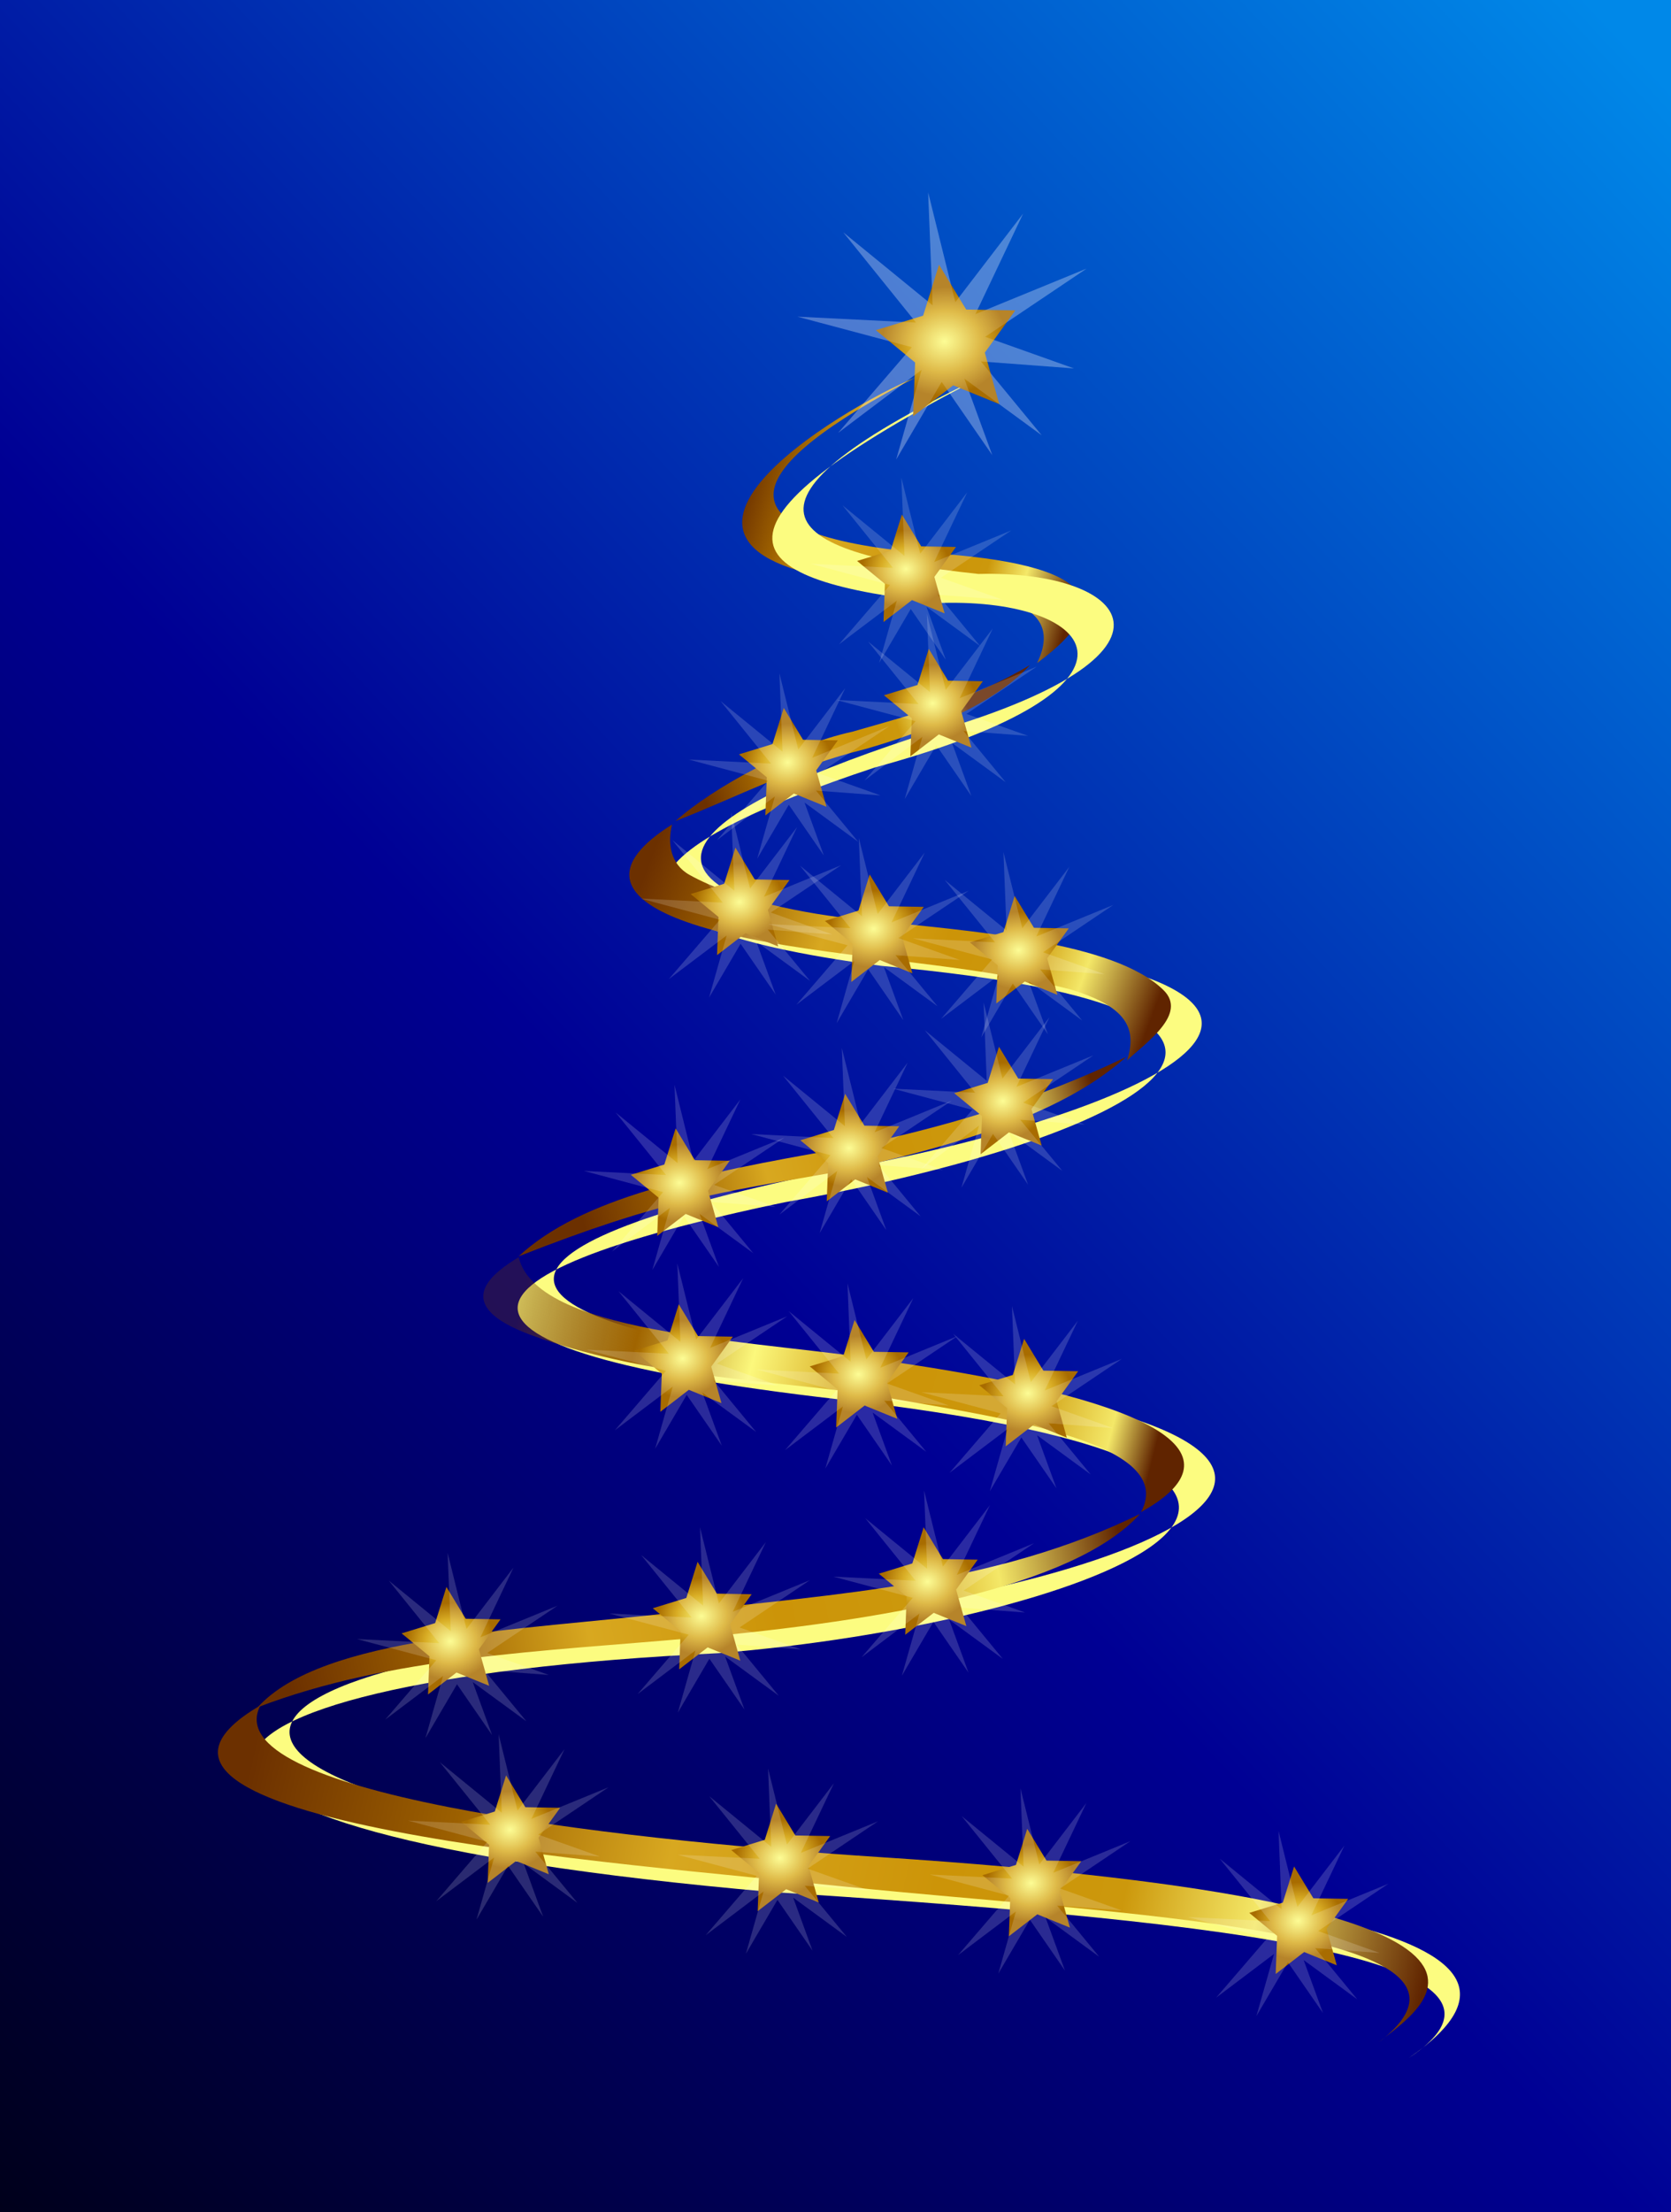 <?xml version="1.0" encoding="UTF-8" standalone="no"?>
<!-- Created with Inkscape (http://www.inkscape.org/) -->

<svg
   xmlns:dc="http://purl.org/dc/elements/1.1/"
   xmlns:cc="http://creativecommons.org/ns#"
   xmlns:rdf="http://www.w3.org/1999/02/22-rdf-syntax-ns#"
   xmlns:svg="http://www.w3.org/2000/svg"
   xmlns="http://www.w3.org/2000/svg"
   xmlns:xlink="http://www.w3.org/1999/xlink"
   xmlns:sodipodi="http://sodipodi.sourceforge.net/DTD/sodipodi-0.dtd"
   xmlns:inkscape="http://www.inkscape.org/namespaces/inkscape"
   width="349.396"
   height="462.322"
   id="svg3682"
   version="1.1"
   inkscape:version="0.48.0 r9654"
   sodipodi:docname="Christmas Tree by Merlin2525.png">
  <defs
     id="defs3684">
    <linearGradient
       id="linearGradient5094">
      <stop
         id="stop5096"
         offset="0"
         style="stop-color:#6c3000;stop-opacity:1" />
      <stop
         style="stop-color:#9c6000;stop-opacity:1"
         offset="0.179"
         id="stop5098" />
      <stop
         style="stop-color:#d8a820;stop-opacity:1"
         offset="0.36"
         id="stop5100" />
      <stop
         style="stop-color:#cc9408;stop-opacity:1"
         offset="0.585"
         id="stop5102" />
      <stop
         style="stop-color:#cc980c;stop-opacity:1"
         offset="0.739"
         id="stop5104" />
      <stop
         style="stop-color:#f4e868;stop-opacity:1"
         offset="0.851"
         id="stop5106" />
      <stop
         id="stop5108"
         offset="1"
         style="stop-color:#602400;stop-opacity:1" />
    </linearGradient>
    <linearGradient
       id="linearGradient5048">
      <stop
         id="stop5050"
         offset="0"
         style="stop-color:#6c3000;stop-opacity:0.327" />
      <stop
         style="stop-color:#a06400;stop-opacity:1"
         offset="0.186"
         id="stop5052" />
      <stop
         style="stop-color:#fcf87c;stop-opacity:1"
         offset="0.367"
         id="stop5054" />
      <stop
         style="stop-color:#cc9408;stop-opacity:1"
         offset="0.559"
         id="stop5056" />
      <stop
         style="stop-color:#cc980c;stop-opacity:1"
         offset="0.79"
         id="stop5058" />
      <stop
         style="stop-color:#f4e868;stop-opacity:1"
         offset="0.928"
         id="stop5060" />
      <stop
         id="stop5062"
         offset="1"
         style="stop-color:#602400;stop-opacity:1" />
    </linearGradient>
    <linearGradient
       id="linearGradient5020">
      <stop
         style="stop-color:#6c3000;stop-opacity:1"
         offset="0"
         id="stop5022" />
      <stop
         id="stop5036"
         offset="0.131"
         style="stop-color:#9c6000;stop-opacity:1" />
      <stop
         id="stop5034"
         offset="0.282"
         style="stop-color:#d8a820;stop-opacity:1" />
      <stop
         id="stop5032"
         offset="0.585"
         style="stop-color:#cc9408;stop-opacity:1" />
      <stop
         id="stop5030"
         offset="0.739"
         style="stop-color:#cc980c;stop-opacity:1" />
      <stop
         id="stop5028"
         offset="0.851"
         style="stop-color:#f4e868;stop-opacity:1" />
      <stop
         style="stop-color:#602400;stop-opacity:1"
         offset="1"
         id="stop5024" />
    </linearGradient>
    <linearGradient
       id="linearGradient4982">
      <stop
         style="stop-color:#fcfc80;stop-opacity:1"
         offset="0"
         id="stop4984" />
      <stop
         id="stop4990"
         offset="0.57"
         style="stop-color:#d8ac24;stop-opacity:1" />
      <stop
         style="stop-color:#a86c00;stop-opacity:1"
         offset="1"
         id="stop4986" />
    </linearGradient>
    <linearGradient
       id="linearGradient4947">
      <stop
         style="stop-color:#000004;stop-opacity:1"
         offset="0"
         id="stop4949" />
      <stop
         id="stop4961"
         offset="0.49"
         style="stop-color:#000094;stop-opacity:1" />
      <stop
         style="stop-color:#0088e8;stop-opacity:1"
         offset="1"
         id="stop4951" />
    </linearGradient>
    <filter
       id="filter4613"
       inkscape:label="Fuzzy Glow"
       inkscape:menu="Shadows and Glows"
       inkscape:menu-tooltip="Overlays a semi-transparent shifted copy to a blurred one"
       color-interpolation-filters="sRGB">
      <feOffset
         id="feOffset4615"
         dx="4"
         dy="4"
         result="result11"
         in="SourceGraphic" />
      <feGaussianBlur
         id="feGaussianBlur4617"
         stdDeviation="4"
         result="result8" />
      <feComposite
         id="feComposite4619"
         in2="result8"
         result="result9"
         in="SourceGraphic"
         operator="in" />
      <feBlend
         id="feBlend4621"
         in2="result8"
         in="result9"
         mode="darken" />
    </filter>
    <filter
       id="filter4237"
       y="-0.25"
       height="1.5"
       inkscape:menu-tooltip="Darkens the edge with an inner blur and adds a flexible glow"
       inkscape:menu="Shadows and Glows"
       inkscape:label="Dark and Glow"
       color-interpolation-filters="sRGB">
      <feGaussianBlur
         id="feGaussianBlur4239"
         stdDeviation="5"
         result="result6" />
      <feComposite
         id="feComposite4241"
         in2="result6"
         result="result8"
         in="SourceGraphic"
         operator="atop" />
      <feComposite
         id="feComposite4243"
         in2="SourceAlpha"
         result="result9"
         operator="over"
         in="result8" />
      <feColorMatrix
         id="feColorMatrix4245"
         values="1 0 0 0 0 0 1 0 0 0 0 0 1 0 0 0 0 0 1 0 "
         result="result10" />
      <feBlend
         id="feBlend4247"
         in2="result6"
         in="result10"
         mode="normal"
         result="fbSourceGraphic" />
      <feColorMatrix
         result="fbSourceGraphicAlpha"
         in="fbSourceGraphic"
         values="0 0 0 -1 0 0 0 0 -1 0 0 0 0 -1 0 0 0 0 1 0"
         id="feColorMatrix4597" />
      <feGaussianBlur
         id="feGaussianBlur4599"
         stdDeviation="5"
         result="result6"
         in="fbSourceGraphic" />
      <feComposite
         id="feComposite4601"
         in2="result6"
         result="result8"
         in="fbSourceGraphic"
         operator="atop" />
      <feComposite
         id="feComposite4603"
         in2="fbSourceGraphicAlpha"
         result="result9"
         operator="over"
         in="result8" />
      <feColorMatrix
         id="feColorMatrix4605"
         values="1 0 0 0 0 0 1 0 0 0 0 0 1 0 0 0 0 0 1 0 "
         result="result10" />
      <feBlend
         id="feBlend4607"
         in2="result6"
         in="result10"
         mode="normal" />
    </filter>
    <filter
       id="filter4209"
       inkscape:menu-tooltip="Darkens the edge with an inner blur and adds a flexible glow"
       inkscape:menu="Shadows and Glows"
       inkscape:label="Dark and Glow"
       color-interpolation-filters="sRGB"
       y="-0.25"
       height="1.5">
      <feOffset
         id="feOffset4211"
         dy="3"
         dx="3" />
      <feGaussianBlur
         id="feGaussianBlur4213"
         result="result8"
         stdDeviation="3" />
      <feFlood
         id="feFlood4215"
         flood-color="rgb(0,0,0)"
         flood-opacity="1"
         in="result8"
         result="result10" />
      <feComposite
         id="feComposite4217"
         in2="SourceGraphic"
         operator="in"
         in="result10"
         result="result9" />
      <feBlend
         id="feBlend4219"
         in2="result9"
         mode="normal"
         in="result8"
         result="fbSourceGraphic" />
      <feColorMatrix
         result="fbSourceGraphicAlpha"
         in="fbSourceGraphic"
         values="0 0 0 -1 0 0 0 0 -1 0 0 0 0 -1 0 0 0 0 1 0"
         id="feColorMatrix4249" />
      <feGaussianBlur
         id="feGaussianBlur4251"
         stdDeviation="5"
         result="result6"
         in="fbSourceGraphic" />
      <feComposite
         id="feComposite4253"
         in2="result6"
         result="result8"
         in="fbSourceGraphic"
         operator="atop" />
      <feComposite
         id="feComposite4255"
         in2="fbSourceGraphicAlpha"
         result="result9"
         operator="over"
         in="result8" />
      <feColorMatrix
         id="feColorMatrix4257"
         values="1 0 0 0 0 0 1 0 0 0 0 0 1 0 0 0 0 0 1 0 "
         result="result10" />
      <feBlend
         id="feBlend4259"
         in2="result6"
         in="result10"
         mode="normal" />
    </filter>
    <filter
       id="filter4285"
       y="-0.25"
       height="1.5"
       inkscape:menu-tooltip="Darkens the edge with an inner blur and adds a flexible glow"
       inkscape:menu="Shadows and Glows"
       inkscape:label="Dark and Glow"
       color-interpolation-filters="sRGB">
      <feGaussianBlur
         id="feGaussianBlur4287"
         stdDeviation="5"
         result="result6" />
      <feComposite
         id="feComposite4289"
         in2="result6"
         result="result8"
         in="SourceGraphic"
         operator="atop" />
      <feComposite
         id="feComposite4291"
         in2="SourceAlpha"
         result="result9"
         operator="over"
         in="result8" />
      <feColorMatrix
         id="feColorMatrix4293"
         values="1 0 0 0 0 0 1 0 0 0 0 0 1 0 0 0 0 0 1 0 "
         result="result10" />
      <feBlend
         id="feBlend4295"
         in2="result6"
         in="result10"
         mode="normal"
         result="fbSourceGraphic" />
      <feColorMatrix
         result="fbSourceGraphicAlpha"
         in="fbSourceGraphic"
         values="0 0 0 -1 0 0 0 0 -1 0 0 0 0 -1 0 0 0 0 1 0"
         id="feColorMatrix4453" />
      <feGaussianBlur
         id="feGaussianBlur4455"
         stdDeviation="5"
         result="result6"
         in="fbSourceGraphic" />
      <feComposite
         id="feComposite4457"
         in2="result6"
         result="result8"
         in="fbSourceGraphic"
         operator="atop" />
      <feComposite
         id="feComposite4459"
         in2="fbSourceGraphicAlpha"
         result="result9"
         operator="over"
         in="result8" />
      <feColorMatrix
         id="feColorMatrix4461"
         values="1 0 0 0 0 0 1 0 0 0 0 0 1 0 0 0 0 0 1 0 "
         result="result10" />
      <feBlend
         id="feBlend4463"
         in2="result6"
         in="result10"
         mode="normal" />
    </filter>
    <filter
       id="filter4417"
       y="-0.25"
       height="1.5"
       inkscape:menu-tooltip="Darkens the edge with an inner blur and adds a flexible glow"
       inkscape:menu="Shadows and Glows"
       inkscape:label="Dark and Glow"
       color-interpolation-filters="sRGB">
      <feGaussianBlur
         id="feGaussianBlur4419"
         stdDeviation="5"
         result="result6" />
      <feComposite
         id="feComposite4421"
         in2="result6"
         result="result8"
         in="SourceGraphic"
         operator="atop" />
      <feComposite
         id="feComposite4423"
         in2="SourceAlpha"
         result="result9"
         operator="over"
         in="result8" />
      <feColorMatrix
         id="feColorMatrix4425"
         values="1 0 0 0 0 0 1 0 0 0 0 0 1 0 0 0 0 0 1 0 "
         result="result10" />
      <feBlend
         id="feBlend4427"
         in2="result6"
         in="result10"
         mode="normal"
         result="fbSourceGraphic" />
      <feColorMatrix
         result="fbSourceGraphicAlpha"
         in="fbSourceGraphic"
         values="0 0 0 -1 0 0 0 0 -1 0 0 0 0 -1 0 0 0 0 1 0"
         id="feColorMatrix4585" />
      <feGaussianBlur
         id="feGaussianBlur4587"
         stdDeviation="5"
         result="result6"
         in="fbSourceGraphic" />
      <feComposite
         id="feComposite4589"
         in2="result6"
         result="result8"
         in="fbSourceGraphic"
         operator="atop" />
      <feComposite
         id="feComposite4591"
         in2="fbSourceGraphicAlpha"
         result="result9"
         operator="over"
         in="result8" />
      <feColorMatrix
         id="feColorMatrix4593"
         values="1 0 0 0 0 0 1 0 0 0 0 0 1 0 0 0 0 0 1 0 "
         result="result10" />
      <feBlend
         id="feBlend4595"
         in2="result6"
         in="result10"
         mode="normal" />
    </filter>
    <filter
       id="filter4273"
       y="-0.25"
       height="1.5"
       inkscape:menu-tooltip="Darkens the edge with an inner blur and adds a flexible glow"
       inkscape:menu="Shadows and Glows"
       inkscape:label="Dark and Glow"
       color-interpolation-filters="sRGB">
      <feGaussianBlur
         id="feGaussianBlur4275"
         stdDeviation="5"
         result="result6" />
      <feComposite
         id="feComposite4277"
         in2="result6"
         result="result8"
         in="SourceGraphic"
         operator="atop" />
      <feComposite
         id="feComposite4279"
         in2="SourceAlpha"
         result="result9"
         operator="over"
         in="result8" />
      <feColorMatrix
         id="feColorMatrix4281"
         values="1 0 0 0 0 0 1 0 0 0 0 0 1 0 0 0 0 0 1 0 "
         result="result10" />
      <feBlend
         id="feBlend4283"
         in2="result6"
         in="result10"
         mode="normal"
         result="fbSourceGraphic" />
      <feColorMatrix
         result="fbSourceGraphicAlpha"
         in="fbSourceGraphic"
         values="0 0 0 -1 0 0 0 0 -1 0 0 0 0 -1 0 0 0 0 1 0"
         id="feColorMatrix4441" />
      <feGaussianBlur
         id="feGaussianBlur4443"
         stdDeviation="5"
         result="result6"
         in="fbSourceGraphic" />
      <feComposite
         id="feComposite4445"
         in2="result6"
         result="result8"
         in="fbSourceGraphic"
         operator="atop" />
      <feComposite
         id="feComposite4447"
         in2="fbSourceGraphicAlpha"
         result="result9"
         operator="over"
         in="result8" />
      <feColorMatrix
         id="feColorMatrix4449"
         values="1 0 0 0 0 0 1 0 0 0 0 0 1 0 0 0 0 0 1 0 "
         result="result10" />
      <feBlend
         id="feBlend4451"
         in2="result6"
         in="result10"
         mode="normal" />
    </filter>
    <filter
       id="filter4405"
       y="-0.25"
       height="1.5"
       inkscape:menu-tooltip="Darkens the edge with an inner blur and adds a flexible glow"
       inkscape:menu="Shadows and Glows"
       inkscape:label="Dark and Glow"
       color-interpolation-filters="sRGB">
      <feGaussianBlur
         id="feGaussianBlur4407"
         stdDeviation="5"
         result="result6" />
      <feComposite
         id="feComposite4409"
         in2="result6"
         result="result8"
         in="SourceGraphic"
         operator="atop" />
      <feComposite
         id="feComposite4411"
         in2="SourceAlpha"
         result="result9"
         operator="over"
         in="result8" />
      <feColorMatrix
         id="feColorMatrix4413"
         values="1 0 0 0 0 0 1 0 0 0 0 0 1 0 0 0 0 0 1 0 "
         result="result10" />
      <feBlend
         id="feBlend4415"
         in2="result6"
         in="result10"
         mode="normal"
         result="fbSourceGraphic" />
      <feColorMatrix
         result="fbSourceGraphicAlpha"
         in="fbSourceGraphic"
         values="0 0 0 -1 0 0 0 0 -1 0 0 0 0 -1 0 0 0 0 1 0"
         id="feColorMatrix4573" />
      <feGaussianBlur
         id="feGaussianBlur4575"
         stdDeviation="5"
         result="result6"
         in="fbSourceGraphic" />
      <feComposite
         id="feComposite4577"
         in2="result6"
         result="result8"
         in="fbSourceGraphic"
         operator="atop" />
      <feComposite
         id="feComposite4579"
         in2="fbSourceGraphicAlpha"
         result="result9"
         operator="over"
         in="result8" />
      <feColorMatrix
         id="feColorMatrix4581"
         values="1 0 0 0 0 0 1 0 0 0 0 0 1 0 0 0 0 0 1 0 "
         result="result10" />
      <feBlend
         id="feBlend4583"
         in2="result6"
         in="result10"
         mode="normal" />
    </filter>
    <filter
       id="filter4381"
       y="-0.25"
       height="1.5"
       inkscape:menu-tooltip="Darkens the edge with an inner blur and adds a flexible glow"
       inkscape:menu="Shadows and Glows"
       inkscape:label="Dark and Glow"
       color-interpolation-filters="sRGB">
      <feGaussianBlur
         id="feGaussianBlur4383"
         stdDeviation="5"
         result="result6" />
      <feComposite
         id="feComposite4385"
         in2="result6"
         result="result8"
         in="SourceGraphic"
         operator="atop" />
      <feComposite
         id="feComposite4387"
         in2="SourceAlpha"
         result="result9"
         operator="over"
         in="result8" />
      <feColorMatrix
         id="feColorMatrix4389"
         values="1 0 0 0 0 0 1 0 0 0 0 0 1 0 0 0 0 0 1 0 "
         result="result10" />
      <feBlend
         id="feBlend4391"
         in2="result6"
         in="result10"
         mode="normal"
         result="fbSourceGraphic" />
      <feColorMatrix
         result="fbSourceGraphicAlpha"
         in="fbSourceGraphic"
         values="0 0 0 -1 0 0 0 0 -1 0 0 0 0 -1 0 0 0 0 1 0"
         id="feColorMatrix4537" />
      <feGaussianBlur
         id="feGaussianBlur4539"
         stdDeviation="5"
         result="result6"
         in="fbSourceGraphic" />
      <feComposite
         id="feComposite4541"
         in2="result6"
         result="result8"
         in="fbSourceGraphic"
         operator="atop" />
      <feComposite
         id="feComposite4543"
         in2="fbSourceGraphicAlpha"
         result="result9"
         operator="over"
         in="result8" />
      <feColorMatrix
         id="feColorMatrix4545"
         values="1 0 0 0 0 0 1 0 0 0 0 0 1 0 0 0 0 0 1 0 "
         result="result10" />
      <feBlend
         id="feBlend4547"
         in2="result6"
         in="result10"
         mode="normal" />
    </filter>
    <filter
       id="filter4261"
       y="-0.25"
       height="1.5"
       inkscape:menu-tooltip="Darkens the edge with an inner blur and adds a flexible glow"
       inkscape:menu="Shadows and Glows"
       inkscape:label="Dark and Glow"
       color-interpolation-filters="sRGB">
      <feGaussianBlur
         id="feGaussianBlur4263"
         stdDeviation="5"
         result="result6" />
      <feComposite
         id="feComposite4265"
         in2="result6"
         result="result8"
         in="SourceGraphic"
         operator="atop" />
      <feComposite
         id="feComposite4267"
         in2="SourceAlpha"
         result="result9"
         operator="over"
         in="result8" />
      <feColorMatrix
         id="feColorMatrix4269"
         values="1 0 0 0 0 0 1 0 0 0 0 0 1 0 0 0 0 0 1 0 "
         result="result10" />
      <feBlend
         id="feBlend4271"
         in2="result6"
         in="result10"
         mode="normal"
         result="fbSourceGraphic" />
      <feColorMatrix
         result="fbSourceGraphicAlpha"
         in="fbSourceGraphic"
         values="0 0 0 -1 0 0 0 0 -1 0 0 0 0 -1 0 0 0 0 1 0"
         id="feColorMatrix4429" />
      <feGaussianBlur
         id="feGaussianBlur4431"
         stdDeviation="5"
         result="result6"
         in="fbSourceGraphic" />
      <feComposite
         id="feComposite4433"
         in2="result6"
         result="result8"
         in="fbSourceGraphic"
         operator="atop" />
      <feComposite
         id="feComposite4435"
         in2="fbSourceGraphicAlpha"
         result="result9"
         operator="over"
         in="result8" />
      <feColorMatrix
         id="feColorMatrix4437"
         values="1 0 0 0 0 0 1 0 0 0 0 0 1 0 0 0 0 0 1 0 "
         result="result10" />
      <feBlend
         id="feBlend4439"
         in2="result6"
         in="result10"
         mode="normal" />
    </filter>
    <filter
       id="filter4393"
       y="-0.25"
       height="1.5"
       inkscape:menu-tooltip="Darkens the edge with an inner blur and adds a flexible glow"
       inkscape:menu="Shadows and Glows"
       inkscape:label="Dark and Glow"
       color-interpolation-filters="sRGB">
      <feGaussianBlur
         id="feGaussianBlur4395"
         stdDeviation="5"
         result="result6" />
      <feComposite
         id="feComposite4397"
         in2="result6"
         result="result8"
         in="SourceGraphic"
         operator="atop" />
      <feComposite
         id="feComposite4399"
         in2="SourceAlpha"
         result="result9"
         operator="over"
         in="result8" />
      <feColorMatrix
         id="feColorMatrix4401"
         values="1 0 0 0 0 0 1 0 0 0 0 0 1 0 0 0 0 0 1 0 "
         result="result10" />
      <feBlend
         id="feBlend4403"
         in2="result6"
         in="result10"
         mode="normal"
         result="fbSourceGraphic" />
      <feColorMatrix
         result="fbSourceGraphicAlpha"
         in="fbSourceGraphic"
         values="0 0 0 -1 0 0 0 0 -1 0 0 0 0 -1 0 0 0 0 1 0"
         id="feColorMatrix4549" />
      <feGaussianBlur
         id="feGaussianBlur4551"
         stdDeviation="5"
         result="result6"
         in="fbSourceGraphic" />
      <feComposite
         id="feComposite4553"
         in2="result6"
         result="result8"
         in="fbSourceGraphic"
         operator="atop" />
      <feComposite
         id="feComposite4555"
         in2="fbSourceGraphicAlpha"
         result="result9"
         operator="over"
         in="result8" />
      <feColorMatrix
         id="feColorMatrix4557"
         values="1 0 0 0 0 0 1 0 0 0 0 0 1 0 0 0 0 0 1 0 "
         result="result10" />
      <feBlend
         id="feBlend4559"
         in2="result6"
         in="result10"
         mode="normal" />
    </filter>
    <filter
       id="filter4369"
       y="-0.25"
       height="1.5"
       inkscape:menu-tooltip="Darkens the edge with an inner blur and adds a flexible glow"
       inkscape:menu="Shadows and Glows"
       inkscape:label="Dark and Glow"
       color-interpolation-filters="sRGB">
      <feGaussianBlur
         id="feGaussianBlur4371"
         stdDeviation="5"
         result="result6" />
      <feComposite
         id="feComposite4373"
         in2="result6"
         result="result8"
         in="SourceGraphic"
         operator="atop" />
      <feComposite
         id="feComposite4375"
         in2="SourceAlpha"
         result="result9"
         operator="over"
         in="result8" />
      <feColorMatrix
         id="feColorMatrix4377"
         values="1 0 0 0 0 0 1 0 0 0 0 0 1 0 0 0 0 0 1 0 "
         result="result10" />
      <feBlend
         id="feBlend4379"
         in2="result6"
         in="result10"
         mode="normal"
         result="fbSourceGraphic" />
      <feColorMatrix
         result="fbSourceGraphicAlpha"
         in="fbSourceGraphic"
         values="0 0 0 -1 0 0 0 0 -1 0 0 0 0 -1 0 0 0 0 1 0"
         id="feColorMatrix4561" />
      <feGaussianBlur
         id="feGaussianBlur4563"
         stdDeviation="5"
         result="result6"
         in="fbSourceGraphic" />
      <feComposite
         id="feComposite4565"
         in2="result6"
         result="result8"
         in="fbSourceGraphic"
         operator="atop" />
      <feComposite
         id="feComposite4567"
         in2="fbSourceGraphicAlpha"
         result="result9"
         operator="over"
         in="result8" />
      <feColorMatrix
         id="feColorMatrix4569"
         values="1 0 0 0 0 0 1 0 0 0 0 0 1 0 0 0 0 0 1 0 "
         result="result10" />
      <feBlend
         id="feBlend4571"
         in2="result6"
         in="result10"
         mode="normal" />
    </filter>
    <filter
       id="filter4333"
       y="-0.25"
       height="1.5"
       inkscape:menu-tooltip="Darkens the edge with an inner blur and adds a flexible glow"
       inkscape:menu="Shadows and Glows"
       inkscape:label="Dark and Glow"
       color-interpolation-filters="sRGB">
      <feGaussianBlur
         id="feGaussianBlur4335"
         stdDeviation="5"
         result="result6" />
      <feComposite
         id="feComposite4337"
         in2="result6"
         result="result8"
         in="SourceGraphic"
         operator="atop" />
      <feComposite
         id="feComposite4339"
         in2="SourceAlpha"
         result="result9"
         operator="over"
         in="result8" />
      <feColorMatrix
         id="feColorMatrix4341"
         values="1 0 0 0 0 0 1 0 0 0 0 0 1 0 0 0 0 0 1 0 "
         result="result10" />
      <feBlend
         id="feBlend4343"
         in2="result6"
         in="result10"
         mode="normal"
         result="fbSourceGraphic" />
      <feColorMatrix
         result="fbSourceGraphicAlpha"
         in="fbSourceGraphic"
         values="0 0 0 -1 0 0 0 0 -1 0 0 0 0 -1 0 0 0 0 1 0"
         id="feColorMatrix4501" />
      <feGaussianBlur
         id="feGaussianBlur4503"
         stdDeviation="5"
         result="result6"
         in="fbSourceGraphic" />
      <feComposite
         id="feComposite4505"
         in2="result6"
         result="result8"
         in="fbSourceGraphic"
         operator="atop" />
      <feComposite
         id="feComposite4507"
         in2="fbSourceGraphicAlpha"
         result="result9"
         operator="over"
         in="result8" />
      <feColorMatrix
         id="feColorMatrix4509"
         values="1 0 0 0 0 0 1 0 0 0 0 0 1 0 0 0 0 0 1 0 "
         result="result10" />
      <feBlend
         id="feBlend4511"
         in2="result6"
         in="result10"
         mode="normal" />
    </filter>
    <filter
       id="filter4297"
       y="-0.25"
       height="1.5"
       inkscape:menu-tooltip="Darkens the edge with an inner blur and adds a flexible glow"
       inkscape:menu="Shadows and Glows"
       inkscape:label="Dark and Glow"
       color-interpolation-filters="sRGB">
      <feGaussianBlur
         id="feGaussianBlur4299"
         stdDeviation="5"
         result="result6" />
      <feComposite
         id="feComposite4301"
         in2="result6"
         result="result8"
         in="SourceGraphic"
         operator="atop" />
      <feComposite
         id="feComposite4303"
         in2="SourceAlpha"
         result="result9"
         operator="over"
         in="result8" />
      <feColorMatrix
         id="feColorMatrix4305"
         values="1 0 0 0 0 0 1 0 0 0 0 0 1 0 0 0 0 0 1 0 "
         result="result10" />
      <feBlend
         id="feBlend4307"
         in2="result6"
         in="result10"
         mode="normal"
         result="fbSourceGraphic" />
      <feColorMatrix
         result="fbSourceGraphicAlpha"
         in="fbSourceGraphic"
         values="0 0 0 -1 0 0 0 0 -1 0 0 0 0 -1 0 0 0 0 1 0"
         id="feColorMatrix4465" />
      <feGaussianBlur
         id="feGaussianBlur4467"
         stdDeviation="5"
         result="result6"
         in="fbSourceGraphic" />
      <feComposite
         id="feComposite4469"
         in2="result6"
         result="result8"
         in="fbSourceGraphic"
         operator="atop" />
      <feComposite
         id="feComposite4471"
         in2="fbSourceGraphicAlpha"
         result="result9"
         operator="over"
         in="result8" />
      <feColorMatrix
         id="feColorMatrix4473"
         values="1 0 0 0 0 0 1 0 0 0 0 0 1 0 0 0 0 0 1 0 "
         result="result10" />
      <feBlend
         id="feBlend4475"
         in2="result6"
         in="result10"
         mode="normal" />
    </filter>
    <filter
       id="filter4357"
       y="-0.25"
       height="1.5"
       inkscape:menu-tooltip="Darkens the edge with an inner blur and adds a flexible glow"
       inkscape:menu="Shadows and Glows"
       inkscape:label="Dark and Glow"
       color-interpolation-filters="sRGB">
      <feGaussianBlur
         id="feGaussianBlur4359"
         stdDeviation="5"
         result="result6" />
      <feComposite
         id="feComposite4361"
         in2="result6"
         result="result8"
         in="SourceGraphic"
         operator="atop" />
      <feComposite
         id="feComposite4363"
         in2="SourceAlpha"
         result="result9"
         operator="over"
         in="result8" />
      <feColorMatrix
         id="feColorMatrix4365"
         values="1 0 0 0 0 0 1 0 0 0 0 0 1 0 0 0 0 0 1 0 "
         result="result10" />
      <feBlend
         id="feBlend4367"
         in2="result6"
         in="result10"
         mode="normal"
         result="fbSourceGraphic" />
      <feColorMatrix
         result="fbSourceGraphicAlpha"
         in="fbSourceGraphic"
         values="0 0 0 -1 0 0 0 0 -1 0 0 0 0 -1 0 0 0 0 1 0"
         id="feColorMatrix4525" />
      <feGaussianBlur
         id="feGaussianBlur4527"
         stdDeviation="5"
         result="result6"
         in="fbSourceGraphic" />
      <feComposite
         id="feComposite4529"
         in2="result6"
         result="result8"
         in="fbSourceGraphic"
         operator="atop" />
      <feComposite
         id="feComposite4531"
         in2="fbSourceGraphicAlpha"
         result="result9"
         operator="over"
         in="result8" />
      <feColorMatrix
         id="feColorMatrix4533"
         values="1 0 0 0 0 0 1 0 0 0 0 0 1 0 0 0 0 0 1 0 "
         result="result10" />
      <feBlend
         id="feBlend4535"
         in2="result6"
         in="result10"
         mode="normal" />
    </filter>
    <filter
       id="filter4345"
       y="-0.25"
       height="1.5"
       inkscape:menu-tooltip="Darkens the edge with an inner blur and adds a flexible glow"
       inkscape:menu="Shadows and Glows"
       inkscape:label="Dark and Glow"
       color-interpolation-filters="sRGB">
      <feGaussianBlur
         id="feGaussianBlur4347"
         stdDeviation="5"
         result="result6" />
      <feComposite
         id="feComposite4349"
         in2="result6"
         result="result8"
         in="SourceGraphic"
         operator="atop" />
      <feComposite
         id="feComposite4351"
         in2="SourceAlpha"
         result="result9"
         operator="over"
         in="result8" />
      <feColorMatrix
         id="feColorMatrix4353"
         values="1 0 0 0 0 0 1 0 0 0 0 0 1 0 0 0 0 0 1 0 "
         result="result10" />
      <feBlend
         id="feBlend4355"
         in2="result6"
         in="result10"
         mode="normal"
         result="fbSourceGraphic" />
      <feColorMatrix
         result="fbSourceGraphicAlpha"
         in="fbSourceGraphic"
         values="0 0 0 -1 0 0 0 0 -1 0 0 0 0 -1 0 0 0 0 1 0"
         id="feColorMatrix4513" />
      <feGaussianBlur
         id="feGaussianBlur4515"
         stdDeviation="5"
         result="result6"
         in="fbSourceGraphic" />
      <feComposite
         id="feComposite4517"
         in2="result6"
         result="result8"
         in="fbSourceGraphic"
         operator="atop" />
      <feComposite
         id="feComposite4519"
         in2="fbSourceGraphicAlpha"
         result="result9"
         operator="over"
         in="result8" />
      <feColorMatrix
         id="feColorMatrix4521"
         values="1 0 0 0 0 0 1 0 0 0 0 0 1 0 0 0 0 0 1 0 "
         result="result10" />
      <feBlend
         id="feBlend4523"
         in2="result6"
         in="result10"
         mode="normal" />
    </filter>
    <filter
       id="filter4321"
       y="-0.25"
       height="1.5"
       inkscape:menu-tooltip="Darkens the edge with an inner blur and adds a flexible glow"
       inkscape:menu="Shadows and Glows"
       inkscape:label="Dark and Glow"
       color-interpolation-filters="sRGB">
      <feGaussianBlur
         id="feGaussianBlur4323"
         stdDeviation="5"
         result="result6" />
      <feComposite
         id="feComposite4325"
         in2="result6"
         result="result8"
         in="SourceGraphic"
         operator="atop" />
      <feComposite
         id="feComposite4327"
         in2="SourceAlpha"
         result="result9"
         operator="over"
         in="result8" />
      <feColorMatrix
         id="feColorMatrix4329"
         values="1 0 0 0 0 0 1 0 0 0 0 0 1 0 0 0 0 0 1 0 "
         result="result10" />
      <feBlend
         id="feBlend4331"
         in2="result6"
         in="result10"
         mode="normal"
         result="fbSourceGraphic" />
      <feColorMatrix
         result="fbSourceGraphicAlpha"
         in="fbSourceGraphic"
         values="0 0 0 -1 0 0 0 0 -1 0 0 0 0 -1 0 0 0 0 1 0"
         id="feColorMatrix4489" />
      <feGaussianBlur
         id="feGaussianBlur4491"
         stdDeviation="5"
         result="result6"
         in="fbSourceGraphic" />
      <feComposite
         id="feComposite4493"
         in2="result6"
         result="result8"
         in="fbSourceGraphic"
         operator="atop" />
      <feComposite
         id="feComposite4495"
         in2="fbSourceGraphicAlpha"
         result="result9"
         operator="over"
         in="result8" />
      <feColorMatrix
         id="feColorMatrix4497"
         values="1 0 0 0 0 0 1 0 0 0 0 0 1 0 0 0 0 0 1 0 "
         result="result10" />
      <feBlend
         id="feBlend4499"
         in2="result6"
         in="result10"
         mode="normal" />
    </filter>
    <filter
       id="filter4309"
       y="-0.25"
       height="1.5"
       inkscape:menu-tooltip="Darkens the edge with an inner blur and adds a flexible glow"
       inkscape:menu="Shadows and Glows"
       inkscape:label="Dark and Glow"
       color-interpolation-filters="sRGB">
      <feGaussianBlur
         id="feGaussianBlur4311"
         stdDeviation="5"
         result="result6" />
      <feComposite
         id="feComposite4313"
         in2="result6"
         result="result8"
         in="SourceGraphic"
         operator="atop" />
      <feComposite
         id="feComposite4315"
         in2="SourceAlpha"
         result="result9"
         operator="over"
         in="result8" />
      <feColorMatrix
         id="feColorMatrix4317"
         values="1 0 0 0 0 0 1 0 0 0 0 0 1 0 0 0 0 0 1 0 "
         result="result10" />
      <feBlend
         id="feBlend4319"
         in2="result6"
         in="result10"
         mode="normal"
         result="fbSourceGraphic" />
      <feColorMatrix
         result="fbSourceGraphicAlpha"
         in="fbSourceGraphic"
         values="0 0 0 -1 0 0 0 0 -1 0 0 0 0 -1 0 0 0 0 1 0"
         id="feColorMatrix4477" />
      <feGaussianBlur
         id="feGaussianBlur4479"
         stdDeviation="5"
         result="result6"
         in="fbSourceGraphic" />
      <feComposite
         id="feComposite4481"
         in2="result6"
         result="result8"
         in="fbSourceGraphic"
         operator="atop" />
      <feComposite
         id="feComposite4483"
         in2="fbSourceGraphicAlpha"
         result="result9"
         operator="over"
         in="result8" />
      <feColorMatrix
         id="feColorMatrix4485"
         values="1 0 0 0 0 0 1 0 0 0 0 0 1 0 0 0 0 0 1 0 "
         result="result10" />
      <feBlend
         id="feBlend4487"
         in2="result6"
         in="result10"
         mode="normal" />
    </filter>
    <filter
       id="filter3614"
       inkscape:menu-tooltip="Darkens the edge with an inner blur and adds a flexible glow"
       inkscape:menu="Shadows and Glows"
       inkscape:label="Dark and Glow"
       color-interpolation-filters="sRGB"
       y="-0.25"
       height="1.5">
      <feOffset
         id="feOffset3616"
         dy="3"
         dx="3" />
      <feGaussianBlur
         id="feGaussianBlur3618"
         result="result8"
         stdDeviation="3" />
      <feFlood
         id="feFlood3620"
         flood-color="rgb(0,0,0)"
         flood-opacity="1"
         in="result8"
         result="result10" />
      <feComposite
         id="feComposite3622"
         in2="SourceGraphic"
         operator="in"
         in="result10"
         result="result9" />
      <feBlend
         id="feBlend3624"
         in2="result9"
         mode="normal"
         in="result8"
         result="fbSourceGraphic" />
      <feColorMatrix
         result="fbSourceGraphicAlpha"
         in="fbSourceGraphic"
         values="0 0 0 -1 0 0 0 0 -1 0 0 0 0 -1 0 0 0 0 1 0"
         id="feColorMatrix3626" />
      <feGaussianBlur
         id="feGaussianBlur3628"
         stdDeviation="5"
         result="result6"
         in="fbSourceGraphic" />
      <feComposite
         id="feComposite3630"
         in2="result6"
         result="result8"
         in="fbSourceGraphic"
         operator="atop" />
      <feComposite
         id="feComposite3632"
         in2="fbSourceGraphicAlpha"
         result="result9"
         operator="over"
         in="result8" />
      <feColorMatrix
         id="feColorMatrix3634"
         values="1 0 0 0 0 0 1 0 0 0 0 0 1 0 0 0 0 0 1 0 "
         result="result10" />
      <feBlend
         id="feBlend3636"
         in2="result6"
         in="result10"
         mode="normal" />
    </filter>
    <filter
       id="filter3638"
       inkscape:menu-tooltip="Darkens the edge with an inner blur and adds a flexible glow"
       inkscape:menu="Shadows and Glows"
       inkscape:label="Dark and Glow"
       color-interpolation-filters="sRGB"
       y="-0.25"
       height="1.5">
      <feOffset
         id="feOffset3640"
         dy="3"
         dx="3" />
      <feGaussianBlur
         id="feGaussianBlur3642"
         result="result8"
         stdDeviation="3" />
      <feFlood
         id="feFlood3644"
         flood-color="rgb(0,0,0)"
         flood-opacity="1"
         in="result8"
         result="result10" />
      <feComposite
         id="feComposite3646"
         in2="SourceGraphic"
         operator="in"
         in="result10"
         result="result9" />
      <feBlend
         id="feBlend3648"
         in2="result9"
         mode="normal"
         in="result8"
         result="fbSourceGraphic" />
      <feColorMatrix
         result="fbSourceGraphicAlpha"
         in="fbSourceGraphic"
         values="0 0 0 -1 0 0 0 0 -1 0 0 0 0 -1 0 0 0 0 1 0"
         id="feColorMatrix3650" />
      <feGaussianBlur
         id="feGaussianBlur3652"
         stdDeviation="5"
         result="result6"
         in="fbSourceGraphic" />
      <feComposite
         id="feComposite3654"
         in2="result6"
         result="result8"
         in="fbSourceGraphic"
         operator="atop" />
      <feComposite
         id="feComposite3656"
         in2="fbSourceGraphicAlpha"
         result="result9"
         operator="over"
         in="result8" />
      <feColorMatrix
         id="feColorMatrix3658"
         values="1 0 0 0 0 0 1 0 0 0 0 0 1 0 0 0 0 0 1 0 "
         result="result10" />
      <feBlend
         id="feBlend3660"
         in2="result6"
         in="result10"
         mode="normal" />
    </filter>
    <linearGradient
       inkscape:collect="always"
       xlink:href="#linearGradient4947"
       id="linearGradient4953"
       x1="28.91"
       y1="825.897"
       x2="595.073"
       y2="146.503"
       gradientUnits="userSpaceOnUse"
       gradientTransform="matrix(0.599,0,0,0.771,190.388,134.159)" />
    <radialGradient
       inkscape:collect="always"
       xlink:href="#linearGradient4982"
       id="radialGradient4994"
       cx="557.399"
       cy="380.969"
       fx="557.399"
       fy="380.969"
       r="22.677"
       gradientTransform="matrix(0.891,-0.096,0.091,0.703,25.76,166.905)"
       gradientUnits="userSpaceOnUse" />
    <radialGradient
       inkscape:collect="always"
       xlink:href="#linearGradient4982"
       id="radialGradient5006"
       gradientUnits="userSpaceOnUse"
       gradientTransform="matrix(0.891,-0.096,0.091,0.703,25.76,166.905)"
       cx="557.399"
       cy="380.969"
       fx="557.399"
       fy="380.969"
       r="22.677" />
    <linearGradient
       inkscape:collect="always"
       xlink:href="#linearGradient5020"
       id="linearGradient5084"
       x1="378.322"
       y1="366.777"
       x2="448.588"
       y2="386.626"
       gradientUnits="userSpaceOnUse" />
    <linearGradient
       inkscape:collect="always"
       xlink:href="#linearGradient5094"
       id="linearGradient5092"
       x1="372.368"
       y1="425.53"
       x2="427.151"
       y2="405.284"
       gradientUnits="userSpaceOnUse" />
    <linearGradient
       inkscape:collect="always"
       xlink:href="#linearGradient5094"
       id="linearGradient5116"
       x1="362.046"
       y1="435.058"
       x2="464.864"
       y2="473.565"
       gradientUnits="userSpaceOnUse" />
    <linearGradient
       inkscape:collect="always"
       xlink:href="#linearGradient5094"
       id="linearGradient5124"
       x1="346.961"
       y1="513.66"
       x2="453.352"
       y2="484.68"
       gradientUnits="userSpaceOnUse" />
    <linearGradient
       inkscape:collect="always"
       xlink:href="#linearGradient5048"
       id="linearGradient5132"
       x1="335.051"
       y1="526.363"
       x2="466.849"
       y2="560.107"
       gradientUnits="userSpaceOnUse" />
    <linearGradient
       inkscape:collect="always"
       xlink:href="#linearGradient5094"
       id="linearGradient5140"
       x1="285.826"
       y1="611.714"
       x2="458.909"
       y2="578.368"
       gradientUnits="userSpaceOnUse" />
    <linearGradient
       inkscape:collect="always"
       xlink:href="#linearGradient5094"
       id="linearGradient5148"
       x1="278.283"
       y1="622.432"
       x2="522.029"
       y2="676.422"
       gradientUnits="userSpaceOnUse" />
    <filter
       inkscape:collect="always"
       id="filter5166"
       x="-0.114"
       width="1.229"
       y="-0.082"
       height="1.164"
       color-interpolation-filters="sRGB">
      <feGaussianBlur
         inkscape:collect="always"
         stdDeviation="12.013"
         id="feGaussianBlur5168" />
    </filter>
    <radialGradient
       inkscape:collect="always"
       xlink:href="#linearGradient4982"
       id="radialGradient5172"
       gradientUnits="userSpaceOnUse"
       gradientTransform="matrix(0.891,-0.096,0.091,0.703,25.76,166.905)"
       cx="557.399"
       cy="380.969"
       fx="557.399"
       fy="380.969"
       r="22.677" />
    <radialGradient
       inkscape:collect="always"
       xlink:href="#linearGradient4982"
       id="radialGradient5176"
       gradientUnits="userSpaceOnUse"
       gradientTransform="matrix(0.891,-0.096,0.091,0.703,25.76,166.905)"
       cx="557.399"
       cy="380.969"
       fx="557.399"
       fy="380.969"
       r="22.677" />
    <radialGradient
       inkscape:collect="always"
       xlink:href="#linearGradient4982"
       id="radialGradient5180"
       gradientUnits="userSpaceOnUse"
       gradientTransform="matrix(0.891,-0.096,0.091,0.703,25.76,166.905)"
       cx="557.399"
       cy="380.969"
       fx="557.399"
       fy="380.969"
       r="22.677" />
    <radialGradient
       inkscape:collect="always"
       xlink:href="#linearGradient4982"
       id="radialGradient5184"
       gradientUnits="userSpaceOnUse"
       gradientTransform="matrix(0.891,-0.096,0.091,0.703,25.76,166.905)"
       cx="557.399"
       cy="380.969"
       fx="557.399"
       fy="380.969"
       r="22.677" />
    <radialGradient
       inkscape:collect="always"
       xlink:href="#linearGradient4982"
       id="radialGradient5188"
       gradientUnits="userSpaceOnUse"
       gradientTransform="matrix(0.891,-0.096,0.091,0.703,25.76,166.905)"
       cx="557.399"
       cy="380.969"
       fx="557.399"
       fy="380.969"
       r="22.677" />
    <radialGradient
       inkscape:collect="always"
       xlink:href="#linearGradient4982"
       id="radialGradient5192"
       gradientUnits="userSpaceOnUse"
       gradientTransform="matrix(0.891,-0.096,0.091,0.703,25.76,166.905)"
       cx="557.399"
       cy="380.969"
       fx="557.399"
       fy="380.969"
       r="22.677" />
    <radialGradient
       inkscape:collect="always"
       xlink:href="#linearGradient4982"
       id="radialGradient5196"
       gradientUnits="userSpaceOnUse"
       gradientTransform="matrix(0.891,-0.096,0.091,0.703,25.76,166.905)"
       cx="557.399"
       cy="380.969"
       fx="557.399"
       fy="380.969"
       r="22.677" />
    <radialGradient
       inkscape:collect="always"
       xlink:href="#linearGradient4982"
       id="radialGradient5200"
       gradientUnits="userSpaceOnUse"
       gradientTransform="matrix(0.891,-0.096,0.091,0.703,25.76,166.905)"
       cx="557.399"
       cy="380.969"
       fx="557.399"
       fy="380.969"
       r="22.677" />
    <radialGradient
       inkscape:collect="always"
       xlink:href="#linearGradient4982"
       id="radialGradient5204"
       gradientUnits="userSpaceOnUse"
       gradientTransform="matrix(0.891,-0.096,0.091,0.703,25.76,166.905)"
       cx="557.399"
       cy="380.969"
       fx="557.399"
       fy="380.969"
       r="22.677" />
    <radialGradient
       inkscape:collect="always"
       xlink:href="#linearGradient4982"
       id="radialGradient5208"
       gradientUnits="userSpaceOnUse"
       gradientTransform="matrix(0.891,-0.096,0.091,0.703,25.76,166.905)"
       cx="557.399"
       cy="380.969"
       fx="557.399"
       fy="380.969"
       r="22.677" />
    <radialGradient
       inkscape:collect="always"
       xlink:href="#linearGradient4982"
       id="radialGradient5212"
       gradientUnits="userSpaceOnUse"
       gradientTransform="matrix(0.891,-0.096,0.091,0.703,25.76,166.905)"
       cx="557.399"
       cy="380.969"
       fx="557.399"
       fy="380.969"
       r="22.677" />
    <radialGradient
       inkscape:collect="always"
       xlink:href="#linearGradient4982"
       id="radialGradient5216"
       gradientUnits="userSpaceOnUse"
       gradientTransform="matrix(0.891,-0.096,0.091,0.703,25.76,166.905)"
       cx="557.399"
       cy="380.969"
       fx="557.399"
       fy="380.969"
       r="22.677" />
    <radialGradient
       inkscape:collect="always"
       xlink:href="#linearGradient4982"
       id="radialGradient5220"
       gradientUnits="userSpaceOnUse"
       gradientTransform="matrix(0.891,-0.096,0.091,0.703,25.76,166.905)"
       cx="557.399"
       cy="380.969"
       fx="557.399"
       fy="380.969"
       r="22.677" />
    <radialGradient
       inkscape:collect="always"
       xlink:href="#linearGradient4982"
       id="radialGradient5224"
       gradientUnits="userSpaceOnUse"
       gradientTransform="matrix(0.891,-0.096,0.091,0.703,25.76,166.905)"
       cx="557.399"
       cy="380.969"
       fx="557.399"
       fy="380.969"
       r="22.677" />
    <radialGradient
       inkscape:collect="always"
       xlink:href="#linearGradient4982"
       id="radialGradient5228"
       gradientUnits="userSpaceOnUse"
       gradientTransform="matrix(0.891,-0.096,0.091,0.703,25.76,166.905)"
       cx="557.399"
       cy="380.969"
       fx="557.399"
       fy="380.969"
       r="22.677" />
    <radialGradient
       inkscape:collect="always"
       xlink:href="#linearGradient4982"
       id="radialGradient5232"
       gradientUnits="userSpaceOnUse"
       gradientTransform="matrix(0.891,-0.096,0.091,0.703,25.76,166.905)"
       cx="557.399"
       cy="380.969"
       fx="557.399"
       fy="380.969"
       r="22.677" />
    <radialGradient
       inkscape:collect="always"
       xlink:href="#linearGradient4982"
       id="radialGradient5236"
       gradientUnits="userSpaceOnUse"
       gradientTransform="matrix(0.891,-0.096,0.091,0.703,25.76,166.905)"
       cx="557.399"
       cy="380.969"
       fx="557.399"
       fy="380.969"
       r="22.677" />
    <radialGradient
       inkscape:collect="always"
       xlink:href="#linearGradient4982"
       id="radialGradient5240"
       gradientUnits="userSpaceOnUse"
       gradientTransform="matrix(0.891,-0.096,0.091,0.703,25.76,166.905)"
       cx="557.399"
       cy="380.969"
       fx="557.399"
       fy="380.969"
       r="22.677" />
    <filter
       inkscape:collect="always"
       id="filter5267"
       x="-0.125"
       width="1.25"
       y="-0.149"
       height="1.297"
       color-interpolation-filters="sRGB">
      <feGaussianBlur
         inkscape:collect="always"
         stdDeviation="4.907"
         id="feGaussianBlur5269" />
    </filter>
  </defs>
  <sodipodi:namedview
     id="base"
     pagecolor="#ffffff"
     bordercolor="#666666"
     borderopacity="1.0"
     inkscape:pageopacity="0.0"
     inkscape:pageshadow="2"
     inkscape:zoom="0.97351859"
     inkscape:cx="-41.714987"
     inkscape:cy="418.20446"
     inkscape:document-units="px"
     inkscape:current-layer="layer1"
     showgrid="false"
     inkscape:window-width="1680"
     inkscape:window-height="972"
     inkscape:window-x="0"
     inkscape:window-y="24"
     inkscape:window-maximized="1"
     fit-margin-top="0"
     fit-margin-left="0"
     fit-margin-right="0"
     fit-margin-bottom="0"
     showborder="false"
     inkscape:showpageshadow="false" />
  <g
     inkscape:label="Layer 1"
     inkscape:groupmode="layer"
     id="layer1"
     transform="translate(-225.039,-258.205)">
    <rect
       style="fill:url(#linearGradient4953);fill-opacity:1;stroke:none"
       id="rect4177"
       width="349.396"
       height="462.322"
       x="225.039"
       y="258.205" />
    <path
       style="fill:url(#linearGradient5084);fill-opacity:1;stroke:none"
       d="m 441.896,396.785 c 6.688,-13.821 -11.84,-15.264 -31.173,-16.312 -64.525,-5.037 -8.808,-37.461 5.618,-43.316 -36,18.787 -42.548,32.121 -0.362,36.429 36.389,1.839 44.139,9.761 25.917,23.199 z"
       id="path5064"
       inkscape:connector-curvature="0"
       sodipodi:nodetypes="ccccc" />
    <path
       sodipodi:nodetypes="ccccccccccccccccc"
       inkscape:connector-curvature="0"
       id="path3983"
       d="m 422.062,384.217 c 32.328,-0.85 47.815,17.515 -14.158,34.412 -48.9,16.203 -67.87,32.325 1.32,41.432 105.389,9.613 53.024,36.422 -20.116,49.422 -74.246,15.498 -79.603,31.229 15.327,41.651 128.317,15.59 46.471,46.459 -29.219,52.597 -123.267,5.941 -139.484,36.732 10.732,49.876 85.103,5.527 166.637,12.909 133.623,34.754 40.578,-27.897 -40.955,-35.279 -126.059,-40.806 -150.217,-13.144 -134,-43.935 -10.732,-49.876 75.691,-6.137 157.536,-37.006 29.219,-52.597 -94.93,-10.421 -89.572,-26.153 -15.327,-41.651 73.14,-13.001 125.505,-39.81 20.116,-49.422 -69.19,-9.107 -50.22,-25.229 -1.32,-41.432 61.973,-16.897 46.486,-35.262 14.158,-34.412 -42.931,-4.525 -54.829,-14.968 1.507,-41.597 -63.901,32.681 -52.003,43.123 -9.072,47.649 z"
       style="fill:#fcfc80;fill-opacity:1;stroke:none;filter:url(#filter5166)" />
    <path
       transform="matrix(0.643,0,0,0.705,64.344,60.136)"
       style="opacity:0.408;fill:#ffffff;fill-opacity:1;stroke:none;filter:url(#filter5267)"
       d="m 588.665,409.996 -25.165,-16.793 9.083,22.674 -16.451,-21.721 -14.79,23.017 8.27,-26.578 -27.145,18.683 23.963,-25.396 -37.195,-9.047 38.566,1.746 -23.657,-26.741 29.059,21.64 -1.472,-33.497 8.84,32.545 22.047,-26.248 -15.527,29.809 36.172,-13.514 -32.99,20.227 28.876,9.371 -30.247,-2.069 z"
       id="path5242"
       inkscape:connector-curvature="0"
       sodipodi:nodetypes="ccccccccccccccccccccc" />
    <path
       sodipodi:type="star"
       style="fill:url(#radialGradient4994);fill-opacity:1;stroke:none"
       id="path3445"
       sodipodi:sides="5"
       sodipodi:cx="558.35156"
       sodipodi:cy="382.3403"
       sodipodi:r1="24.041973"
       sodipodi:r2="12.020987"
       sodipodi:arg1="0.81396182"
       sodipodi:arg2="1.4422804"
       inkscape:flatsided="false"
       inkscape:rounded="0"
       inkscape:randomized="0"
       d="m 574.859,399.819 -14.967,-5.557 -13.063,9.179 0.66,-15.952 -12.767,-9.587 15.375,-4.302 5.173,-15.104 8.842,13.293 15.963,0.252 -9.91,12.517 z"
       transform="matrix(0.643,0,0,0.705,64.344,60.792)" />
    <path
       transform="matrix(0.456,0,0,0.5,160.418,186.498)"
       d="m 574.859,399.819 -14.967,-5.557 -13.063,9.179 0.66,-15.952 -12.767,-9.587 15.375,-4.302 5.173,-15.104 8.842,13.293 15.963,0.252 -9.91,12.517 z"
       inkscape:randomized="0"
       inkscape:rounded="0"
       inkscape:flatsided="false"
       sodipodi:arg2="1.4422804"
       sodipodi:arg1="0.81396182"
       sodipodi:r2="12.020987"
       sodipodi:r1="24.041973"
       sodipodi:cy="382.3403"
       sodipodi:cx="558.35156"
       sodipodi:sides="5"
       id="path5004"
       style="fill:url(#radialGradient5006);fill-opacity:1;stroke:none"
       sodipodi:type="star" />
    <path
       style="fill:url(#linearGradient5092);fill-opacity:1;stroke:none"
       d="m 366.285,429.805 c 7.874,-7.008 23.976,-15.826 36.973,-18.668 12.8,-3.683 25.753,-7.009 37.154,-13.955 -7.312,8.082 -21.667,13.912 -34.435,17.58 -15.052,3.713 -26.542,9.947 -39.691,15.043 z"
       id="path5066"
       inkscape:connector-curvature="0"
       sodipodi:nodetypes="ccccc" />
    <path
       style="fill:url(#linearGradient5116);fill-opacity:1;stroke:none"
       d="m 365.56,430.53 c -6.065,3.881 -25.814,17.307 24.467,25.374 20.396,3.272 40.539,4.406 58.722,9.062 11.68,3.529 14.139,8.028 11.962,14.862 4.019,-3.773 12.687,-9.688 7.612,-14.68 -10.219,-10.053 -39.394,-12.341 -62.89,-14.68 -12.346,-1.229 -26.899,-4.204 -36.248,-9.424 -4.004,-2.236 -4.597,-6.679 -3.625,-10.512 z"
       id="path5068"
       inkscape:connector-curvature="0"
       sodipodi:nodetypes="csccsssc" />
    <path
       style="fill:url(#linearGradient5124);fill-opacity:1;stroke:none"
       d="m 400.72,498.313 c 21.046,-4.184 41.176,-10.201 59.809,-19.211 -9.591,8.491 -25.508,16.756 -61.984,24.286 -22.732,4.045 -34.664,5.455 -65.065,17.399 13.099,-12.171 36.955,-17.227 67.24,-22.474 z"
       id="path5070"
       inkscape:connector-curvature="0"
       sodipodi:nodetypes="ccccc" />
    <path
       style="fill:url(#linearGradient5132);fill-opacity:1;stroke:none"
       d="m 333.48,520.968 c 4.127,16.897 52.556,17.318 78.658,21.93 83.377,12.203 58.618,27.312 51.472,31.354 8.241,-15.364 -33.344,-20.22 -58.178,-24.83 -22.943,-2.972 -46.361,-3.8 -69.233,-12.143 -18.032,-6.577 -7.355,-13.429 -2.719,-16.312 z"
       id="path5072"
       inkscape:connector-curvature="0"
       sodipodi:nodetypes="ccccsc" />
    <path
       style="fill:url(#linearGradient5140);fill-opacity:1;stroke:none"
       d="m 278.927,615.032 c 13.53,-14.913 53.799,-15.933 88.445,-19.936 32.652,-3.773 65.719,-5.582 96.057,-20.48 -13.968,15.439 -53.721,22.349 -93.157,25.917 -31.687,2.867 -63.363,3.807 -91.345,14.499 z"
       id="path5074"
       inkscape:connector-curvature="0"
       sodipodi:nodetypes="cscsc" />
    <path
       style="fill:url(#linearGradient5148);fill-opacity:1;stroke:none"
       d="m 279.504,614.636 c -9.648,18.113 70.678,27.882 129.455,31.71 152.111,9.905 111.738,32.391 104.333,38.738 31.05,-23.807 -57.026,-26.899 -111.198,-32.527 -47.068,-4.889 -164.552,-13.448 -122.59,-37.921 z"
       id="path5076"
       inkscape:connector-curvature="0"
       sodipodi:nodetypes="cscsc" />
    <path
       sodipodi:type="star"
       style="fill:url(#radialGradient5172);fill-opacity:1;stroke:none"
       id="path5170"
       sodipodi:sides="5"
       sodipodi:cx="558.35156"
       sodipodi:cy="382.3403"
       sodipodi:r1="24.041973"
       sodipodi:r2="12.020987"
       sodipodi:arg1="0.81396182"
       sodipodi:arg2="1.4422804"
       inkscape:flatsided="false"
       inkscape:rounded="0"
       inkscape:randomized="0"
       d="m 574.859,399.819 -14.967,-5.557 -13.063,9.179 0.66,-15.952 -12.767,-9.587 15.375,-4.302 5.173,-15.104 8.842,13.293 15.963,0.252 -9.91,12.517 z"
       transform="matrix(0.456,0,0,0.5,135.716,226.92)" />
    <path
       transform="matrix(0.456,0,0,0.5,166.032,214.569)"
       d="m 574.859,399.819 -14.967,-5.557 -13.063,9.179 0.66,-15.952 -12.767,-9.587 15.375,-4.302 5.173,-15.104 8.842,13.293 15.963,0.252 -9.91,12.517 z"
       inkscape:randomized="0"
       inkscape:rounded="0"
       inkscape:flatsided="false"
       sodipodi:arg2="1.4422804"
       sodipodi:arg1="0.81396182"
       sodipodi:r2="12.020987"
       sodipodi:r1="24.041973"
       sodipodi:cy="382.3403"
       sodipodi:cx="558.35156"
       sodipodi:sides="5"
       id="path5174"
       style="fill:url(#radialGradient5176);fill-opacity:1;stroke:none"
       sodipodi:type="star" />
    <path
       transform="matrix(0.456,0,0,0.5,125.611,256.113)"
       d="m 574.859,399.819 -14.967,-5.557 -13.063,9.179 0.66,-15.952 -12.767,-9.587 15.375,-4.302 5.173,-15.104 8.842,13.293 15.963,0.252 -9.91,12.517 z"
       inkscape:randomized="0"
       inkscape:rounded="0"
       inkscape:flatsided="false"
       sodipodi:arg2="1.4422804"
       sodipodi:arg1="0.81396182"
       sodipodi:r2="12.020987"
       sodipodi:r1="24.041973"
       sodipodi:cy="382.3403"
       sodipodi:cx="558.35156"
       sodipodi:sides="5"
       id="path5178"
       style="fill:url(#radialGradient5180);fill-opacity:1;stroke:none"
       sodipodi:type="star" />
    <path
       sodipodi:type="star"
       style="fill:url(#radialGradient5184);fill-opacity:1;stroke:none"
       id="path5182"
       sodipodi:sides="5"
       sodipodi:cx="558.35156"
       sodipodi:cy="382.3403"
       sodipodi:r1="24.041973"
       sodipodi:r2="12.020987"
       sodipodi:arg1="0.81396182"
       sodipodi:arg2="1.4422804"
       inkscape:flatsided="false"
       inkscape:rounded="0"
       inkscape:randomized="0"
       d="m 574.859,399.819 -14.967,-5.557 -13.063,9.179 0.66,-15.952 -12.767,-9.587 15.375,-4.302 5.173,-15.104 8.842,13.293 15.963,0.252 -9.91,12.517 z"
       transform="matrix(0.456,0,0,0.5,153.681,261.728)" />
    <path
       transform="matrix(0.456,0,0,0.5,183.998,266.219)"
       d="m 574.859,399.819 -14.967,-5.557 -13.063,9.179 0.66,-15.952 -12.767,-9.587 15.375,-4.302 5.173,-15.104 8.842,13.293 15.963,0.252 -9.91,12.517 z"
       inkscape:randomized="0"
       inkscape:rounded="0"
       inkscape:flatsided="false"
       sodipodi:arg2="1.4422804"
       sodipodi:arg1="0.81396182"
       sodipodi:r2="12.020987"
       sodipodi:r1="24.041973"
       sodipodi:cy="382.3403"
       sodipodi:cx="558.35156"
       sodipodi:sides="5"
       id="path5186"
       style="fill:url(#radialGradient5188);fill-opacity:1;stroke:none"
       sodipodi:type="star" />
    <path
       sodipodi:type="star"
       style="fill:url(#radialGradient5192);fill-opacity:1;stroke:none"
       id="path5190"
       sodipodi:sides="5"
       sodipodi:cx="558.35156"
       sodipodi:cy="382.3403"
       sodipodi:r1="24.041973"
       sodipodi:r2="12.020987"
       sodipodi:arg1="0.81396182"
       sodipodi:arg2="1.4422804"
       inkscape:flatsided="false"
       inkscape:rounded="0"
       inkscape:randomized="0"
       d="m 574.859,399.819 -14.967,-5.557 -13.063,9.179 0.66,-15.952 -12.767,-9.587 15.375,-4.302 5.173,-15.104 8.842,13.293 15.963,0.252 -9.91,12.517 z"
       transform="matrix(0.456,0,0,0.5,113.102,314.796)" />
    <path
       transform="matrix(0.456,0,0,0.5,148.55,307.575)"
       d="m 574.859,399.819 -14.967,-5.557 -13.063,9.179 0.66,-15.952 -12.767,-9.587 15.375,-4.302 5.173,-15.104 8.842,13.293 15.963,0.252 -9.91,12.517 z"
       inkscape:randomized="0"
       inkscape:rounded="0"
       inkscape:flatsided="false"
       sodipodi:arg2="1.4422804"
       sodipodi:arg1="0.81396182"
       sodipodi:r2="12.020987"
       sodipodi:r1="24.041973"
       sodipodi:cy="382.3403"
       sodipodi:cx="558.35156"
       sodipodi:sides="5"
       id="path5194"
       style="fill:url(#radialGradient5196);fill-opacity:1;stroke:none"
       sodipodi:type="star" />
    <path
       sodipodi:type="star"
       style="fill:url(#radialGradient5200);fill-opacity:1;stroke:none"
       id="path5198"
       sodipodi:sides="5"
       sodipodi:cx="558.35156"
       sodipodi:cy="382.3403"
       sodipodi:r1="24.041973"
       sodipodi:r2="12.020987"
       sodipodi:arg1="0.81396182"
       sodipodi:arg2="1.4422804"
       inkscape:flatsided="false"
       inkscape:rounded="0"
       inkscape:randomized="0"
       d="m 574.859,399.819 -14.967,-5.557 -13.063,9.179 0.66,-15.952 -12.767,-9.587 15.375,-4.302 5.173,-15.104 8.842,13.293 15.963,0.252 -9.91,12.517 z"
       transform="matrix(0.456,0,0,0.5,180.715,297.728)" />
    <path
       transform="matrix(0.456,0,0,0.5,113.758,351.557)"
       d="m 574.859,399.819 -14.967,-5.557 -13.063,9.179 0.66,-15.952 -12.767,-9.587 15.375,-4.302 5.173,-15.104 8.842,13.293 15.963,0.252 -9.91,12.517 z"
       inkscape:randomized="0"
       inkscape:rounded="0"
       inkscape:flatsided="false"
       sodipodi:arg2="1.4422804"
       sodipodi:arg1="0.81396182"
       sodipodi:r2="12.020987"
       sodipodi:r1="24.041973"
       sodipodi:cy="382.3403"
       sodipodi:cx="558.35156"
       sodipodi:sides="5"
       id="path5202"
       style="fill:url(#radialGradient5204);fill-opacity:1;stroke:none"
       sodipodi:type="star" />
    <path
       sodipodi:type="star"
       style="fill:url(#radialGradient5208);fill-opacity:1;stroke:none"
       id="path5206"
       sodipodi:sides="5"
       sodipodi:cx="558.35156"
       sodipodi:cy="382.3403"
       sodipodi:r1="24.041973"
       sodipodi:r2="12.020987"
       sodipodi:arg1="0.81396182"
       sodipodi:arg2="1.4422804"
       inkscape:flatsided="false"
       inkscape:rounded="0"
       inkscape:randomized="0"
       d="m 574.859,399.819 -14.967,-5.557 -13.063,9.179 0.66,-15.952 -12.767,-9.587 15.375,-4.302 5.173,-15.104 8.842,13.293 15.963,0.252 -9.91,12.517 z"
       transform="matrix(0.456,0,0,0.5,150.519,354.839)" />
    <path
       transform="matrix(0.456,0,0,0.5,185.967,358.778)"
       d="m 574.859,399.819 -14.967,-5.557 -13.063,9.179 0.66,-15.952 -12.767,-9.587 15.375,-4.302 5.173,-15.104 8.842,13.293 15.963,0.252 -9.91,12.517 z"
       inkscape:randomized="0"
       inkscape:rounded="0"
       inkscape:flatsided="false"
       sodipodi:arg2="1.4422804"
       sodipodi:arg1="0.81396182"
       sodipodi:r2="12.020987"
       sodipodi:r1="24.041973"
       sodipodi:cy="382.3403"
       sodipodi:cx="558.35156"
       sodipodi:sides="5"
       id="path5210"
       style="fill:url(#radialGradient5212);fill-opacity:1;stroke:none"
       sodipodi:type="star" />
    <path
       sodipodi:type="star"
       style="fill:url(#radialGradient5216);fill-opacity:1;stroke:none"
       id="path5214"
       sodipodi:sides="5"
       sodipodi:cx="558.35156"
       sodipodi:cy="382.3403"
       sodipodi:r1="24.041973"
       sodipodi:r2="12.020987"
       sodipodi:arg1="0.81396182"
       sodipodi:arg2="1.4422804"
       inkscape:flatsided="false"
       inkscape:rounded="0"
       inkscape:randomized="0"
       d="m 574.859,399.819 -14.967,-5.557 -13.063,9.179 0.66,-15.952 -12.767,-9.587 15.375,-4.302 5.173,-15.104 8.842,13.293 15.963,0.252 -9.91,12.517 z"
       transform="matrix(0.456,0,0,0.5,65.181,410.637)" />
    <path
       transform="matrix(0.456,0,0,0.5,117.697,405.385)"
       d="m 574.859,399.819 -14.967,-5.557 -13.063,9.179 0.66,-15.952 -12.767,-9.587 15.375,-4.302 5.173,-15.104 8.842,13.293 15.963,0.252 -9.91,12.517 z"
       inkscape:randomized="0"
       inkscape:rounded="0"
       inkscape:flatsided="false"
       sodipodi:arg2="1.4422804"
       sodipodi:arg1="0.81396182"
       sodipodi:r2="12.020987"
       sodipodi:r1="24.041973"
       sodipodi:cy="382.3403"
       sodipodi:cx="558.35156"
       sodipodi:sides="5"
       id="path5218"
       style="fill:url(#radialGradient5220);fill-opacity:1;stroke:none"
       sodipodi:type="star" />
    <path
       sodipodi:type="star"
       style="fill:url(#radialGradient5224);fill-opacity:1;stroke:none"
       id="path5222"
       sodipodi:sides="5"
       sodipodi:cx="558.35156"
       sodipodi:cy="382.3403"
       sodipodi:r1="24.041973"
       sodipodi:r2="12.020987"
       sodipodi:arg1="0.81396182"
       sodipodi:arg2="1.4422804"
       inkscape:flatsided="false"
       inkscape:rounded="0"
       inkscape:randomized="0"
       d="m 574.859,399.819 -14.967,-5.557 -13.063,9.179 0.66,-15.952 -12.767,-9.587 15.375,-4.302 5.173,-15.104 8.842,13.293 15.963,0.252 -9.91,12.517 z"
       transform="matrix(0.456,0,0,0.5,164.961,398.165)" />
    <path
       transform="matrix(0.456,0,0,0.5,77.653,450.024)"
       d="m 574.859,399.819 -14.967,-5.557 -13.063,9.179 0.66,-15.952 -12.767,-9.587 15.375,-4.302 5.173,-15.104 8.842,13.293 15.963,0.252 -9.91,12.517 z"
       inkscape:randomized="0"
       inkscape:rounded="0"
       inkscape:flatsided="false"
       sodipodi:arg2="1.4422804"
       sodipodi:arg1="0.81396182"
       sodipodi:r2="12.020987"
       sodipodi:r1="24.041973"
       sodipodi:cy="382.3403"
       sodipodi:cx="558.35156"
       sodipodi:sides="5"
       id="path5226"
       style="fill:url(#radialGradient5228);fill-opacity:1;stroke:none"
       sodipodi:type="star" />
    <path
       sodipodi:type="star"
       style="fill:url(#radialGradient5232);fill-opacity:1;stroke:none"
       id="path5230"
       sodipodi:sides="5"
       sodipodi:cx="558.35156"
       sodipodi:cy="382.3403"
       sodipodi:r1="24.041973"
       sodipodi:r2="12.020987"
       sodipodi:arg1="0.81396182"
       sodipodi:arg2="1.4422804"
       inkscape:flatsided="false"
       inkscape:rounded="0"
       inkscape:randomized="0"
       d="m 574.859,399.819 -14.967,-5.557 -13.063,9.179 0.66,-15.952 -12.767,-9.587 15.375,-4.302 5.173,-15.104 8.842,13.293 15.963,0.252 -9.91,12.517 z"
       transform="matrix(0.456,0,0,0.5,134.108,455.932)" />
    <path
       transform="matrix(0.456,0,0,0.5,186.624,461.183)"
       d="m 574.859,399.819 -14.967,-5.557 -13.063,9.179 0.66,-15.952 -12.767,-9.587 15.375,-4.302 5.173,-15.104 8.842,13.293 15.963,0.252 -9.91,12.517 z"
       inkscape:randomized="0"
       inkscape:rounded="0"
       inkscape:flatsided="false"
       sodipodi:arg2="1.4422804"
       sodipodi:arg1="0.81396182"
       sodipodi:r2="12.020987"
       sodipodi:r1="24.041973"
       sodipodi:cy="382.3403"
       sodipodi:cx="558.35156"
       sodipodi:sides="5"
       id="path5234"
       style="fill:url(#radialGradient5236);fill-opacity:1;stroke:none"
       sodipodi:type="star" />
    <path
       sodipodi:type="star"
       style="fill:url(#radialGradient5240);fill-opacity:1;stroke:none"
       id="path5238"
       sodipodi:sides="5"
       sodipodi:cx="558.35156"
       sodipodi:cy="382.3403"
       sodipodi:r1="24.041973"
       sodipodi:r2="12.020987"
       sodipodi:arg1="0.81396182"
       sodipodi:arg2="1.4422804"
       inkscape:flatsided="false"
       inkscape:rounded="0"
       inkscape:randomized="0"
       d="m 574.859,399.819 -14.967,-5.557 -13.063,9.179 0.66,-15.952 -12.767,-9.587 15.375,-4.302 5.173,-15.104 8.842,13.293 15.963,0.252 -9.91,12.517 z"
       transform="matrix(0.456,0,0,0.5,242.421,469.061)" />
    <path
       sodipodi:nodetypes="ccccccccccccccccccccc"
       inkscape:connector-curvature="0"
       id="path5290"
       d="m 588.665,409.996 -25.165,-16.793 9.083,22.674 -16.451,-21.721 -14.79,23.017 8.27,-26.578 -27.145,18.683 23.963,-25.396 -37.195,-9.047 38.566,1.746 -23.657,-26.741 29.059,21.64 -1.472,-33.497 8.84,32.545 22.047,-26.248 -15.527,29.809 36.172,-13.514 -32.99,20.227 28.876,9.371 -30.247,-2.069 z"
       style="opacity:0.408;fill:#ffffff;fill-opacity:1;stroke:none;filter:url(#filter5267)"
       transform="matrix(0.446,0,0,0.489,167.436,192.747)" />
    <path
       transform="matrix(0.446,0,0,0.489,172.773,221.209)"
       style="opacity:0.408;fill:#ffffff;fill-opacity:1;stroke:none;filter:url(#filter5267)"
       d="m 588.665,409.996 -25.165,-16.793 9.083,22.674 -16.451,-21.721 -14.79,23.017 8.27,-26.578 -27.145,18.683 23.963,-25.396 -37.195,-9.047 38.566,1.746 -23.657,-26.741 29.059,21.64 -1.472,-33.497 8.84,32.545 22.047,-26.248 -15.527,29.809 36.172,-13.514 -32.99,20.227 28.876,9.371 -30.247,-2.069 z"
       id="path5292"
       inkscape:connector-curvature="0"
       sodipodi:nodetypes="ccccccccccccccccccccc" />
    <path
       sodipodi:nodetypes="ccccccccccccccccccccc"
       inkscape:connector-curvature="0"
       id="path5294"
       d="m 588.665,409.996 -25.165,-16.793 9.083,22.674 -16.451,-21.721 -14.79,23.017 8.27,-26.578 -27.145,18.683 23.963,-25.396 -37.195,-9.047 38.566,1.746 -23.657,-26.741 29.059,21.64 -1.472,-33.497 8.84,32.545 22.047,-26.248 -15.527,29.809 36.172,-13.514 -32.99,20.227 28.876,9.371 -30.247,-2.069 z"
       style="opacity:0.408;fill:#ffffff;fill-opacity:1;stroke:none;filter:url(#filter5267)"
       transform="matrix(0.446,0,0,0.489,141.938,233.662)" />
    <path
       transform="matrix(0.446,0,0,0.489,131.858,262.717)"
       style="opacity:0.408;fill:#ffffff;fill-opacity:1;stroke:none;filter:url(#filter5267)"
       d="m 588.665,409.996 -25.165,-16.793 9.083,22.674 -16.451,-21.721 -14.79,23.017 8.27,-26.578 -27.145,18.683 23.963,-25.396 -37.195,-9.047 38.566,1.746 -23.657,-26.741 29.059,21.64 -1.472,-33.497 8.84,32.545 22.047,-26.248 -15.527,29.809 36.172,-13.514 -32.99,20.227 28.876,9.371 -30.247,-2.069 z"
       id="path5296"
       inkscape:connector-curvature="0"
       sodipodi:nodetypes="ccccccccccccccccccccc" />
    <path
       sodipodi:nodetypes="ccccccccccccccccccccc"
       inkscape:connector-curvature="0"
       id="path5298"
       d="m 588.665,409.996 -25.165,-16.793 9.083,22.674 -16.451,-21.721 -14.79,23.017 8.27,-26.578 -27.145,18.683 23.963,-25.396 -37.195,-9.047 38.566,1.746 -23.657,-26.741 29.059,21.64 -1.472,-33.497 8.84,32.545 22.047,-26.248 -15.527,29.809 36.172,-13.514 -32.99,20.227 28.876,9.371 -30.247,-2.069 z"
       style="opacity:0.408;fill:#ffffff;fill-opacity:1;stroke:none;filter:url(#filter5267)"
       transform="matrix(0.446,0,0,0.489,158.542,268.054)" />
    <path
       transform="matrix(0.446,0,0,0.489,188.783,271.019)"
       style="opacity:0.408;fill:#ffffff;fill-opacity:1;stroke:none;filter:url(#filter5267)"
       d="m 588.665,409.996 -25.165,-16.793 9.083,22.674 -16.451,-21.721 -14.79,23.017 8.27,-26.578 -27.145,18.683 23.963,-25.396 -37.195,-9.047 38.566,1.746 -23.657,-26.741 29.059,21.64 -1.472,-33.497 8.84,32.545 22.047,-26.248 -15.527,29.809 36.172,-13.514 -32.99,20.227 28.876,9.371 -30.247,-2.069 z"
       id="path5300"
       inkscape:connector-curvature="0"
       sodipodi:nodetypes="ccccccccccccccccccccc" />
    <path
       sodipodi:nodetypes="ccccccccccccccccccccc"
       inkscape:connector-curvature="0"
       id="path5302"
       d="m 588.665,409.996 -25.165,-16.793 9.083,22.674 -16.451,-21.721 -14.79,23.017 8.27,-26.578 -27.145,18.683 23.963,-25.396 -37.195,-9.047 38.566,1.746 -23.657,-26.741 29.059,21.64 -1.472,-33.497 8.84,32.545 22.047,-26.248 -15.527,29.809 36.172,-13.514 -32.99,20.227 28.876,9.371 -30.247,-2.069 z"
       style="opacity:0.408;fill:#ffffff;fill-opacity:1;stroke:none;filter:url(#filter5267)"
       transform="matrix(0.446,0,0,0.489,184.632,302.447)" />
    <path
       transform="matrix(0.446,0,0,0.489,154.984,311.934)"
       style="opacity:0.408;fill:#ffffff;fill-opacity:1;stroke:none;filter:url(#filter5267)"
       d="m 588.665,409.996 -25.165,-16.793 9.083,22.674 -16.451,-21.721 -14.79,23.017 8.27,-26.578 -27.145,18.683 23.963,-25.396 -37.195,-9.047 38.566,1.746 -23.657,-26.741 29.059,21.64 -1.472,-33.497 8.84,32.545 22.047,-26.248 -15.527,29.809 36.172,-13.514 -32.99,20.227 28.876,9.371 -30.247,-2.069 z"
       id="path5304"
       inkscape:connector-curvature="0"
       sodipodi:nodetypes="ccccccccccccccccccccc" />
    <path
       sodipodi:nodetypes="ccccccccccccccccccccc"
       inkscape:connector-curvature="0"
       id="path5306"
       d="m 588.665,409.996 -25.165,-16.793 9.083,22.674 -16.451,-21.721 -14.79,23.017 8.27,-26.578 -27.145,18.683 23.963,-25.396 -37.195,-9.047 38.566,1.746 -23.657,-26.741 29.059,21.64 -1.472,-33.497 8.84,32.545 22.047,-26.248 -15.527,29.809 36.172,-13.514 -32.99,20.227 28.876,9.371 -30.247,-2.069 z"
       style="opacity:0.408;fill:#ffffff;fill-opacity:1;stroke:none;filter:url(#filter5267)"
       transform="matrix(0.446,0,0,0.489,119.998,319.643)" />
    <path
       transform="matrix(0.446,0,0,0.489,120.591,357)"
       style="opacity:0.408;fill:#ffffff;fill-opacity:1;stroke:none;filter:url(#filter5267)"
       d="m 588.665,409.996 -25.165,-16.793 9.083,22.674 -16.451,-21.721 -14.79,23.017 8.27,-26.578 -27.145,18.683 23.963,-25.396 -37.195,-9.047 38.566,1.746 -23.657,-26.741 29.059,21.64 -1.472,-33.497 8.84,32.545 22.047,-26.248 -15.527,29.809 36.172,-13.514 -32.99,20.227 28.876,9.371 -30.247,-2.069 z"
       id="path5308"
       inkscape:connector-curvature="0"
       sodipodi:nodetypes="ccccccccccccccccccccc" />
    <path
       sodipodi:nodetypes="ccccccccccccccccccccc"
       inkscape:connector-curvature="0"
       id="path5310"
       d="m 588.665,409.996 -25.165,-16.793 9.083,22.674 -16.451,-21.721 -14.79,23.017 8.27,-26.578 -27.145,18.683 23.963,-25.396 -37.195,-9.047 38.566,1.746 -23.657,-26.741 29.059,21.64 -1.472,-33.497 8.84,32.545 22.047,-26.248 -15.527,29.809 36.172,-13.514 -32.99,20.227 28.876,9.371 -30.247,-2.069 z"
       style="opacity:0.408;fill:#ffffff;fill-opacity:1;stroke:none;filter:url(#filter5267)"
       transform="matrix(0.446,0,0,0.489,156.17,361.151)" />
    <path
       transform="matrix(0.446,0,0,0.489,190.562,365.895)"
       style="opacity:0.408;fill:#ffffff;fill-opacity:1;stroke:none;filter:url(#filter5267)"
       d="m 588.665,409.996 -25.165,-16.793 9.083,22.674 -16.451,-21.721 -14.79,23.017 8.27,-26.578 -27.145,18.683 23.963,-25.396 -37.195,-9.047 38.566,1.746 -23.657,-26.741 29.059,21.64 -1.472,-33.497 8.84,32.545 22.047,-26.248 -15.527,29.809 36.172,-13.514 -32.99,20.227 28.876,9.371 -30.247,-2.069 z"
       id="path5312"
       inkscape:connector-curvature="0"
       sodipodi:nodetypes="ccccccccccccccccccccc" />
    <path
       sodipodi:nodetypes="ccccccccccccccccccccc"
       inkscape:connector-curvature="0"
       id="path5314"
       d="m 588.665,409.996 -25.165,-16.793 9.083,22.674 -16.451,-21.721 -14.79,23.017 8.27,-26.578 -27.145,18.683 23.963,-25.396 -37.195,-9.047 38.566,1.746 -23.657,-26.741 29.059,21.64 -1.472,-33.497 8.84,32.545 22.047,-26.248 -15.527,29.809 36.172,-13.514 -32.99,20.227 28.876,9.371 -30.247,-2.069 z"
       style="opacity:0.408;fill:#ffffff;fill-opacity:1;stroke:none;filter:url(#filter5267)"
       transform="matrix(0.446,0,0,0.489,172.18,404.438)" />
    <path
       transform="matrix(0.446,0,0,0.489,125.335,412.146)"
       style="opacity:0.408;fill:#ffffff;fill-opacity:1;stroke:none;filter:url(#filter5267)"
       d="m 588.665,409.996 -25.165,-16.793 9.083,22.674 -16.451,-21.721 -14.79,23.017 8.27,-26.578 -27.145,18.683 23.963,-25.396 -37.195,-9.047 38.566,1.746 -23.657,-26.741 29.059,21.64 -1.472,-33.497 8.84,32.545 22.047,-26.248 -15.527,29.809 36.172,-13.514 -32.99,20.227 28.876,9.371 -30.247,-2.069 z"
       id="path5316"
       inkscape:connector-curvature="0"
       sodipodi:nodetypes="ccccccccccccccccccccc" />
    <path
       sodipodi:nodetypes="ccccccccccccccccccccc"
       inkscape:connector-curvature="0"
       id="path5318"
       d="m 588.665,409.996 -25.165,-16.793 9.083,22.674 -16.451,-21.721 -14.79,23.017 8.27,-26.578 -27.145,18.683 23.963,-25.396 -37.195,-9.047 38.566,1.746 -23.657,-26.741 29.059,21.64 -1.472,-33.497 8.84,32.545 22.047,-26.248 -15.527,29.809 36.172,-13.514 -32.99,20.227 28.876,9.371 -30.247,-2.069 z"
       style="opacity:0.408;fill:#ffffff;fill-opacity:1;stroke:none;filter:url(#filter5267)"
       transform="matrix(0.446,0,0,0.489,72.561,417.483)" />
    <path
       transform="matrix(0.446,0,0,0.489,83.234,455.433)"
       style="opacity:0.408;fill:#ffffff;fill-opacity:1;stroke:none;filter:url(#filter5267)"
       d="m 588.665,409.996 -25.165,-16.793 9.083,22.674 -16.451,-21.721 -14.79,23.017 8.27,-26.578 -27.145,18.683 23.963,-25.396 -37.195,-9.047 38.566,1.746 -23.657,-26.741 29.059,21.64 -1.472,-33.497 8.84,32.545 22.047,-26.248 -15.527,29.809 36.172,-13.514 -32.99,20.227 28.876,9.371 -30.247,-2.069 z"
       id="path5320"
       inkscape:connector-curvature="0"
       sodipodi:nodetypes="ccccccccccccccccccccc" />
    <path
       sodipodi:nodetypes="ccccccccccccccccccccc"
       inkscape:connector-curvature="0"
       id="path5322"
       d="m 588.665,409.996 -25.165,-16.793 9.083,22.674 -16.451,-21.721 -14.79,23.017 8.27,-26.578 -27.145,18.683 23.963,-25.396 -37.195,-9.047 38.566,1.746 -23.657,-26.741 29.059,21.64 -1.472,-33.497 8.84,32.545 22.047,-26.248 -15.527,29.809 36.172,-13.514 -32.99,20.227 28.876,9.371 -30.247,-2.069 z"
       style="opacity:0.408;fill:#ffffff;fill-opacity:1;stroke:none;filter:url(#filter5267)"
       transform="matrix(0.446,0,0,0.489,139.567,462.549)" />
    <path
       transform="matrix(0.446,0,0,0.489,192.341,466.7)"
       style="opacity:0.408;fill:#ffffff;fill-opacity:1;stroke:none;filter:url(#filter5267)"
       d="m 588.665,409.996 -25.165,-16.793 9.083,22.674 -16.451,-21.721 -14.79,23.017 8.27,-26.578 -27.145,18.683 23.963,-25.396 -37.195,-9.047 38.566,1.746 -23.657,-26.741 29.059,21.64 -1.472,-33.497 8.84,32.545 22.047,-26.248 -15.527,29.809 36.172,-13.514 -32.99,20.227 28.876,9.371 -30.247,-2.069 z"
       id="path5324"
       inkscape:connector-curvature="0"
       sodipodi:nodetypes="ccccccccccccccccccccc" />
    <path
       sodipodi:nodetypes="ccccccccccccccccccccc"
       inkscape:connector-curvature="0"
       id="path5326"
       d="m 588.665,409.996 -25.165,-16.793 9.083,22.674 -16.451,-21.721 -14.79,23.017 8.27,-26.578 -27.145,18.683 23.963,-25.396 -37.195,-9.047 38.566,1.746 -23.657,-26.741 29.059,21.64 -1.472,-33.497 8.84,32.545 22.047,-26.248 -15.527,29.809 36.172,-13.514 -32.99,20.227 28.876,9.371 -30.247,-2.069 z"
       style="opacity:0.408;fill:#ffffff;fill-opacity:1;stroke:none;filter:url(#filter5267)"
       transform="matrix(0.446,0,0,0.489,246.302,475.594)" />
    <path
       sodipodi:nodetypes="ccccccccccccccccccccc"
       inkscape:connector-curvature="0"
       id="path5328"
       d="m 588.665,409.996 -25.165,-16.793 9.083,22.674 -16.451,-21.721 -14.79,23.017 8.27,-26.578 -27.145,18.683 23.963,-25.396 -37.195,-9.047 38.566,1.746 -23.657,-26.741 29.059,21.64 -1.472,-33.497 8.84,32.545 22.047,-26.248 -15.527,29.809 36.172,-13.514 -32.99,20.227 28.876,9.371 -30.247,-2.069 z"
       style="opacity:0.408;fill:#ffffff;fill-opacity:1;stroke:none;filter:url(#filter5267)"
       transform="matrix(0.643,0,0,0.705,64.344,60.136)" />
  </g>
</svg>
